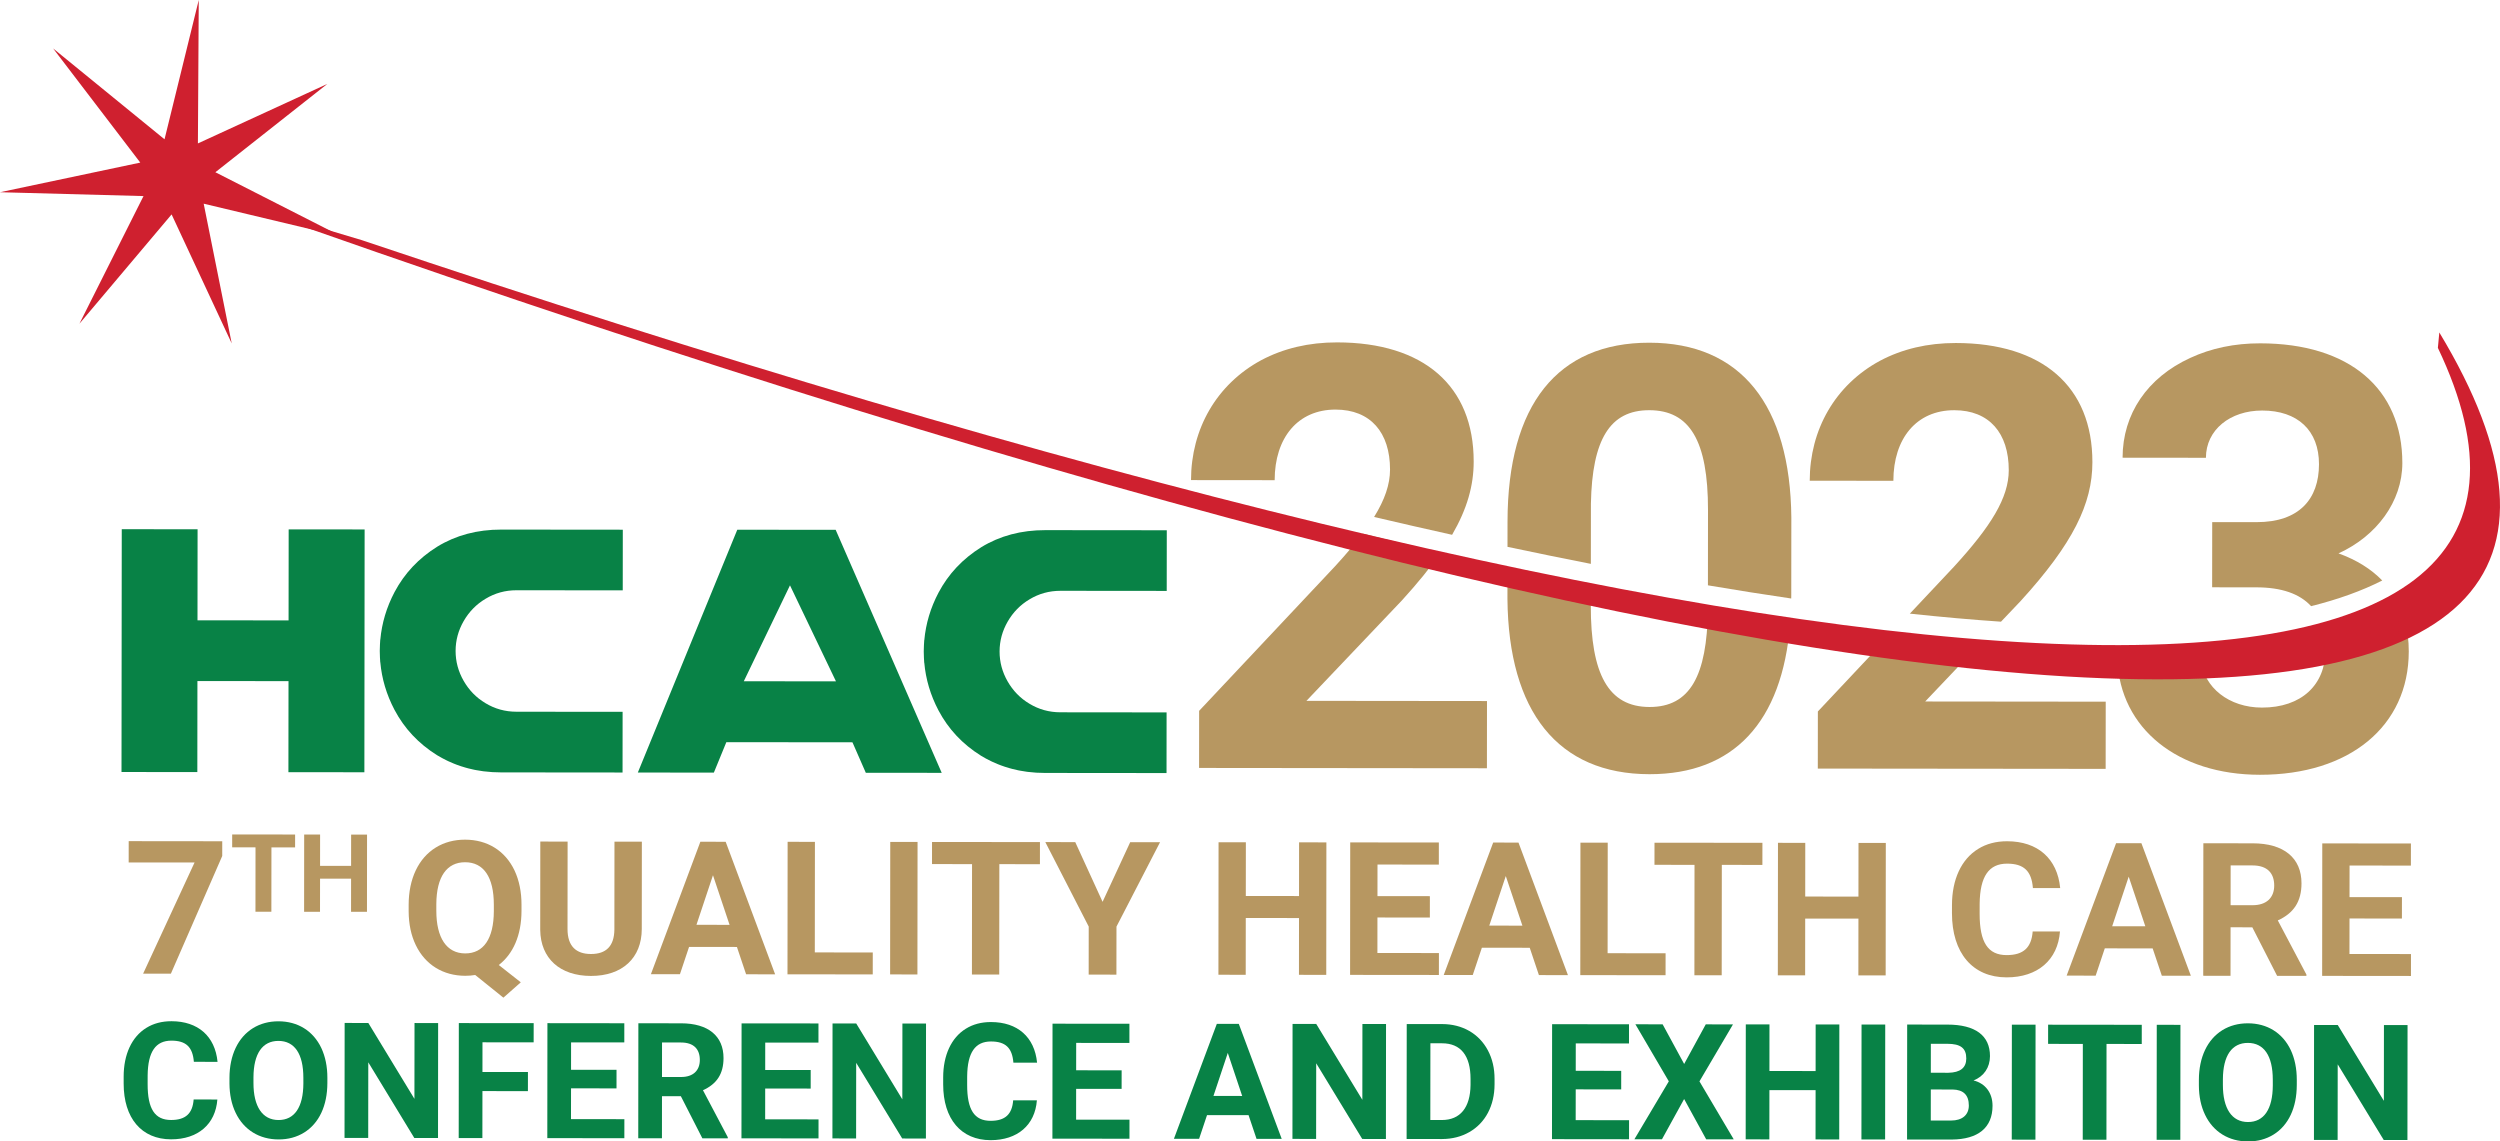 <svg xmlns="http://www.w3.org/2000/svg" xmlns:xlink="http://www.w3.org/1999/xlink" id="Layer_1" x="0px" y="0px" viewBox="0 0 1713.07 782.15" style="enable-background:new 0 0 1713.07 782.15;" xml:space="preserve"><style type="text/css">	.st0{fill:#088246;}	.st1{fill-rule:evenodd;clip-rule:evenodd;fill:#CF202F;}	.st2{fill:#B79761;}</style><g>	<g>		<path class="st0" d="M332.77,410.27c6.37-3.85,13.44-5.82,21.19-5.81l72.76,0.07l0.04-41.56l-83.21-0.08   c-16.54-0.02-31.18,3.88-43.94,11.71c-12.73,7.94-22.45,18.28-29.24,31.08c-5.49,10.42-8.72,21.25-9.75,32.55   c-0.02,0-0.04,0-0.05,0.01c-0.04,0.58-0.07,1.14-0.11,1.72c-0.04,0.56-0.07,1.12-0.1,1.68c-0.08,1.46-0.13,2.91-0.13,4.34l0,0.03   l0,0.02c0,1.44,0.05,2.88,0.12,4.33c0.03,0.57,0.06,1.13,0.1,1.69c0.04,0.58,0.07,1.14,0.1,1.72l0.05,0   c1.01,11.29,4.22,22.15,9.69,32.57c6.76,12.82,16.46,23.18,29.17,31.13c2.21,1.36,4.51,2.57,6.83,3.7   c0.37,0.17,0.73,0.35,1.1,0.52c1.19,0.55,2.38,1.08,3.6,1.56c0.7,0.29,1.41,0.56,2.13,0.83c0.91,0.34,1.84,0.67,2.77,0.97   c1.01,0.33,2.04,0.65,3.08,0.94c0.67,0.19,1.34,0.37,2.01,0.55c1.3,0.33,2.62,0.65,3.96,0.92c0.43,0.08,0.87,0.17,1.31,0.25   c1.57,0.3,3.15,0.56,4.76,0.77c0.23,0.03,0.47,0.05,0.71,0.08c1.78,0.22,3.6,0.4,5.45,0.51c0.08,0.01,0.16,0.01,0.24,0.02   c1.95,0.12,3.94,0.18,5.95,0.18h0.01h0.02l83.19,0.08h0.01l0.04-41.56h-0.01l0-0.02l-5.06-0.01c-0.03,0.01-0.06,0.01-0.09,0.01   l-67.6-0.07c-7.75-0.01-14.82-1.99-21.18-5.85c-6.41-3.8-11.35-8.97-15.01-15.35c-3.63-6.35-5.49-13.15-5.49-20.47   c0.01-7.31,1.89-14.11,5.54-20.46C321.4,419.22,326.35,414.06,332.77,410.27"></path>		<path class="st0" d="M705.52,410.65c6.37-3.85,13.44-5.82,21.19-5.81l72.76,0.07l0.04-41.56l-83.21-0.08   c-16.54-0.02-31.18,3.88-43.94,11.71c-12.73,7.94-22.45,18.28-29.24,31.08c-5.49,10.42-8.72,21.25-9.75,32.55   c-0.02,0-0.04,0-0.05,0.01c-0.04,0.58-0.07,1.14-0.11,1.72c-0.04,0.56-0.07,1.12-0.1,1.68c-0.08,1.46-0.13,2.91-0.13,4.34v0.03   l0,0.02c0,1.44,0.05,2.88,0.12,4.33c0.03,0.57,0.06,1.13,0.1,1.69c0.04,0.58,0.07,1.14,0.1,1.72l0.05,0   c1.01,11.29,4.22,22.15,9.69,32.57c6.76,12.82,16.46,23.18,29.17,31.13c2.21,1.36,4.51,2.57,6.83,3.7   c0.37,0.17,0.73,0.35,1.1,0.52c1.19,0.55,2.38,1.08,3.6,1.56c0.7,0.29,1.41,0.56,2.13,0.83c0.91,0.34,1.84,0.67,2.77,0.97   c1.01,0.33,2.04,0.65,3.08,0.94c0.67,0.19,1.34,0.37,2.01,0.55c1.3,0.33,2.62,0.65,3.96,0.92c0.43,0.08,0.87,0.17,1.31,0.25   c1.57,0.3,3.15,0.56,4.76,0.77c0.23,0.03,0.47,0.05,0.71,0.08c1.78,0.22,3.6,0.4,5.45,0.51c0.08,0.01,0.16,0.01,0.24,0.02   c1.95,0.12,3.94,0.18,5.95,0.18h0.01h0.02l83.19,0.08h0.01l0.04-41.56l-0.01,0v-0.01l-5.06-0.01c-0.03,0.01-0.06,0.01-0.09,0.01   l-67.6-0.07c-7.75-0.01-14.82-1.99-21.18-5.85c-6.41-3.8-11.35-8.97-15.01-15.35c-3.63-6.35-5.49-13.15-5.49-20.47   c0.01-7.31,1.89-14.11,5.54-20.46C694.15,419.6,699.1,414.44,705.52,410.65"></path>		<polygon class="st0" points="197.8,362.74 197.79,378.15 197.78,389.5 197.74,425.12 135.33,425.05 135.39,362.68 83.43,362.62    83.26,529 135.22,529.06 135.28,466.67 197.7,466.73 197.63,529.12 249.68,529.17 249.81,403.06 249.82,394.44 249.85,362.79      "></polygon>		<path class="st0" d="M611.53,452.18l-38.91-89.13l-15.36-0.02L520.51,363l-15.3-0.02l-28.26,68.95l-39.89,97.43l52.1,0.05   l8.55-20.86l86.42,0.09l9.15,20.88l52.01,0.05L611.53,452.18z M541.25,466.85l-31.58-0.03l31.65-65.73l31.51,65.79L541.25,466.85z   "></path>		<polygon class="st1" points="112.74,95.45 36.37,33.16 96.12,111.41 0,131.72 98.34,134.36 54.42,221.82 117.59,146.92    158.78,235.32 139.57,139.57 234.38,162.21 147.57,118.02 224.3,57.5 135.61,98.28 136.19,0   "></polygon>		<path class="st2" d="M1550.14,281.31c24.31,0.02,38.92,13.68,38.9,36.8c-0.02,23.91-13.68,39.71-42.73,39.68l-30.44-0.03   l-0.05,44.67l30.24,0.03c17.23,0.02,29.73,4.35,37.57,12.9c18.7-4.68,34.94-10.55,48.75-17.58c-7.58-7.82-17.55-14.1-29.97-18.59   c26.09-11.83,43.71-35.53,43.74-61.82c0.05-51.19-36.48-82.05-97.35-82.11c-17.59-0.02-33.6,3.32-48.04,10.03   c-29.26,13.41-46.28,38.3-46.31,68.34l57.11,0.06C1511.58,294.51,1528.2,281.28,1550.14,281.31"></path>		<path class="st2" d="M1593.34,442.43c0.04,1.04,0.11,2.07,0.11,3.15c-0.02,23.71-16.45,39.31-43.52,39.28   c-22.32-0.02-39.9-13.53-41.87-33.08c-17.86,0.64-36.92,0.67-57.21,0.09c1.99,47.64,41.65,78.98,97.65,79.03   c61.46,0.06,102.01-33.29,102.06-84.48c0.01-7.5-0.89-14.55-2.66-21.12C1632.5,432.38,1614.34,438.1,1593.34,442.43"></path>		<path class="st2" d="M1090.1,386.38l0.04-41.31c0.84-44.08,13.11-64.02,39.99-63.99c27.66,0.03,40.29,20.79,40.24,68.42   l-0.05,51.58c19.48,3.3,38.5,6.31,57.08,9.03c0.01-0.82,0.03-1.62,0.03-2.45l0.05-52.96c-0.72-77.28-34.66-119.8-97.31-119.87   c-62.66-0.06-97.09,42.19-97.17,122.63l-0.02,17.25C1052.38,378.82,1071.41,382.72,1090.1,386.38"></path>		<path class="st2" d="M1170.3,417.98c-0.65,44.99-12.14,66.49-39.99,66.47c-28.26-0.03-40.3-22.58-40.25-69.41l0.01-13.06   c-18.7-3.96-37.74-8.15-57.11-12.55l-0.02,21.01c0.72,77.28,34.67,120,97.32,120.06c57.83,0.06,90.89-35.89,96.34-102.57   C1208.27,424.88,1189.48,421.55,1170.3,417.98"></path>		<path class="st2" d="M1339.15,281.09c23.91,0.02,37.34,15.65,37.31,41.14c-0.02,18.77-12.1,38.33-37.62,66.17l-30.16,32.08   c21.58,2.31,42.42,4.16,62.46,5.52l13.52-14.23c35.81-39.29,49.09-66.55,49.11-95.01c0.05-51.98-34.3-81.66-93.59-81.72   c-19.37-0.02-36.77,4.11-52,12.2c-30.65,16.57-48.07,47.18-48.1,82.16l57.31,0.06C1297.42,300.42,1313.25,281.06,1339.15,281.09"></path>		<path class="st2" d="M1352.96,445.14c-19.54-2.02-39.75-4.44-60.61-7.29l-46.7,49.67l-0.04,39.13l197.24,0.2l0.05-46.04   l-123.72-0.13L1352.96,445.14z"></path>		<path class="st2" d="M915.18,280.66c23.91,0.02,37.34,15.65,37.31,41.14c-0.01,10.18-3.6,20.61-10.92,32.44   c18.07,4.25,35.88,8.32,53.45,12.22c10.42-17.97,14.78-33.86,14.79-50.13c0.05-51.98-34.3-81.66-93.59-81.72   c-19.37-0.02-36.77,4.11-52,12.2c-30.65,16.57-48.07,47.18-48.1,82.16l57.31,0.06C873.46,299.99,889.29,280.63,915.18,280.66"></path>		<path class="st2" d="M960.7,411.34c10.79-11.84,19.52-22.59,26.48-32.61c-17.57-4.19-35.39-8.56-53.47-13.09   c-5.18,6.87-11.42,14.24-18.84,22.33l-93.19,99.12l-0.04,39.13l197.24,0.2l0.05-46.05l-123.72-0.13L960.7,411.34z"></path>		<path class="st1" d="M1671.49,227.81c-0.31,3.63-0.67,7.04-0.99,10.56c67.04,140.45-17.17,215.18-275.33,202.25   c-260.04-12.93-662.83-113.04-1147.23-276.06c-29.61-8.74-59.16-17.76-88.81-26.57c533.24,190.11,977.31,308.82,1256.6,325.54   C1695.04,480.06,1770.7,392.33,1671.49,227.81"></path>		<polygon class="st2" points="152.28,586.55 117.09,667.2 98.07,667.18 133.32,591.01 88.17,590.97 88.19,576.38 152.29,576.45      "></polygon>		<polygon class="st2" points="202.21,580.67 186,580.65 185.95,624.74 175.05,624.73 175.09,580.64 159.09,580.62 159.1,571.79    202.22,571.83   "></polygon>		<polygon class="st2" points="251.46,624.81 240.55,624.8 240.57,602.11 219.31,602.09 219.28,624.78 208.38,624.77 208.43,571.84    219.34,571.85 219.32,593.3 240.58,593.32 240.6,571.87 251.51,571.88   "></polygon>		<path class="st2" d="M357.35,624.1c-0.02,16.96-5.83,29.62-15.57,37.15l15.08,11.86l-11.92,10.52l-19.32-15.54   c-2.18,0.37-4.49,0.55-6.85,0.55c-15.03-0.02-27.37-7.51-33.84-20.99c-3.24-6.68-4.85-14.41-4.91-23.14l0-4.49   c0.02-17.89,6.77-31.98,18.57-39.26c5.86-3.61,12.6-5.41,20.14-5.4c15.15,0.02,27.37,7.51,33.84,21.11   c3.18,6.8,4.79,14.66,4.78,23.58L357.35,624.1z M338.39,619.97c0.02-19.02-7.02-29.13-19.68-29.14   c-12.53-0.01-19.65,9.9-19.73,28.79l0,4.43c-0.02,18.52,7.02,29.25,19.8,29.26c12.53,0.01,19.53-10.02,19.61-28.91L338.39,619.97z   "></path>		<path class="st2" d="M439.82,576.74l-0.06,59.8c-0.02,19.89-13.32,32.23-34.83,32.2c-21.2-0.02-34.53-11.95-34.76-31.59   l0.06-60.49l18.71,0.02l-0.06,59.93c-0.01,11.91,6.03,17.09,16.06,17.1c10.54,0.01,15.85-5.53,16.05-16.56l0.06-60.42   L439.82,576.74z"></path>		<path class="st2" d="M504.96,648.89l-32.8-0.03l-6.25,18.7l-19.89-0.02l33.89-90.75l17.34,0.02l33.89,90.82l-19.89-0.02   L504.96,648.89z M477.23,633.71l22.69,0.02l-11.37-33.99L477.23,633.71z"></path>		<polygon class="st2" points="558.33,652.62 598.05,652.66 598.03,667.69 539.61,667.63 539.7,576.84 558.41,576.86   "></polygon>					<rect x="573.94" y="612.96" transform="matrix(1.019667e-03 -1 1 1.019667e-03 -3.613 1241.017)" class="st2" width="90.79" height="18.71"></rect>		<polygon class="st2" points="712.59,592.17 684.78,592.14 684.7,667.78 665.99,667.76 666.07,592.12 638.64,592.09 638.65,576.94    712.6,577.02   "></polygon>		<polygon class="st2" points="755.52,617.96 774.45,577.08 794.9,577.1 765.04,634.93 765,667.85 745.99,667.83 746.02,634.91    716.28,577.02 736.79,577.04   "></polygon>		<polygon class="st2" points="908.79,668 890.08,667.98 890.12,629.07 853.64,629.04 853.6,667.95 834.9,667.93 834.99,577.14    853.7,577.16 853.66,613.95 890.13,613.99 890.17,577.2 908.88,577.22   "></polygon>		<polygon class="st2" points="979.78,628.73 943.86,628.69 943.84,653.01 985.99,653.06 985.97,668.08 925.12,668.02    925.21,577.24 985.94,577.3 985.93,592.45 943.9,592.41 943.88,614.04 979.79,614.08   "></polygon>		<path class="st2" d="M1048.22,649.44l-32.8-0.03l-6.25,18.7l-19.89-0.02l33.89-90.75l17.34,0.02l33.89,90.82l-19.89-0.02   L1048.22,649.44z M1020.49,634.26l22.7,0.02l-11.38-33.99L1020.49,634.26z"></path>		<polygon class="st2" points="1101.58,653.17 1141.31,653.21 1141.29,668.24 1082.86,668.19 1082.96,577.4 1101.66,577.42   "></polygon>		<polygon class="st2" points="1207.64,592.67 1179.84,592.64 1179.76,668.28 1161.05,668.26 1161.13,592.62 1133.69,592.6    1133.71,577.45 1207.66,577.52   "></polygon>		<polygon class="st2" points="1292.11,668.39 1273.41,668.38 1273.45,629.46 1236.97,629.43 1236.93,668.34 1218.22,668.32    1218.32,577.53 1237.02,577.55 1236.99,614.34 1273.46,614.38 1273.5,577.59 1292.21,577.61   "></polygon>		<path class="st2" d="M1411.55,638.27c-1.46,19.51-15.31,31.48-36.58,31.45c-23.25-0.02-37.46-16.69-37.43-44.06l0.01-5.54   c0.02-17.47,6.39-31.3,17.88-38.39c5.68-3.55,12.35-5.29,19.9-5.28c20.95,0.02,34.41,11.82,36.37,32.09l-18.7-0.02   c-0.93-11.73-6.22-16.72-17.69-16.73c-12.47-0.01-18.59,8.71-18.8,27.48l-0.01,6.86c-0.02,19.64,5.71,28.31,18.49,28.33   c11.54,0.01,17.03-5.16,17.85-16.19L1411.55,638.27z"></path>		<path class="st2" d="M1475.06,649.87l-32.8-0.03l-6.25,18.7l-19.89-0.02l33.89-90.75l17.34,0.02l33.89,90.82l-19.89-0.02   L1475.06,649.87z M1447.33,634.69l22.7,0.02l-11.38-33.99L1447.33,634.69z"></path>		<path class="st2" d="M1543.35,635.42l-14.9-0.02l-0.03,33.24l-18.71-0.02l0.09-90.79l33.74,0.03   c21.45,0.02,33.53,10.01,33.51,27.47c-0.01,12.41-5.32,20.44-16.24,25.36l19.61,37.12l0,0.88l-20.08-0.02L1543.35,635.42z    M1528.47,620.25l15.09,0.02c9.42,0.01,14.78-5.04,14.79-13.46c0.01-8.54-4.78-13.78-14.82-13.79l-15.03-0.02L1528.47,620.25z"></path>		<polygon class="st2" points="1645.86,629.41 1609.95,629.37 1609.92,653.69 1652.07,653.74 1652.06,668.76 1591.2,668.7    1591.29,577.92 1652.03,577.98 1652.01,593.13 1609.99,593.09 1609.96,614.72 1645.88,614.76   "></polygon>		<path class="st0" d="M148.94,753.41c-1.27,16.94-13.28,27.31-31.73,27.29c-20.18-0.02-32.5-14.48-32.48-38.23l0-4.81   c0.02-15.15,5.55-27.16,15.51-33.31c4.93-3.08,10.72-4.59,17.26-4.58c18.18,0.02,29.85,10.26,31.57,27.84l-16.23-0.02   c-0.81-10.17-5.4-14.5-15.36-14.51c-10.82-0.01-16.13,7.56-16.31,23.84l-0.01,5.95c-0.02,17.03,4.95,24.57,16.05,24.58   c10.01,0.01,14.77-4.48,15.48-14.05L148.94,753.41z"></path>		<path class="st0" d="M224.32,742.12c-0.02,15.53-5.71,27.59-15.88,33.91c-5.15,3.19-10.99,4.75-17.59,4.74   c-13.04-0.01-23.75-6.51-29.36-18.21c-2.8-5.79-4.2-12.5-4.25-20.08l0-3.9c0.02-15.52,5.88-27.75,16.11-34.07   c5.09-3.13,10.93-4.69,17.48-4.69c13.15,0.01,23.75,6.51,29.36,18.32c2.75,5.9,4.15,12.71,4.14,20.45L224.32,742.12z    M207.87,738.54c0.02-16.5-6.09-25.27-17.07-25.28c-10.88-0.01-17.05,8.58-17.12,24.98l0,3.84c-0.02,16.07,6.09,25.39,17.18,25.4   c10.88,0.01,16.95-8.7,17.02-25.09L207.87,738.54z"></path>		<polygon class="st0" points="300.14,779.8 283.9,779.79 252.36,727.92 252.31,779.76 236.08,779.74 236.16,700.96 252.39,700.98    283.98,752.96 284.04,701.01 300.22,701.03   "></polygon>		<polygon class="st0" points="361.74,747.68 330.58,747.64 330.54,779.84 314.32,779.82 314.4,701.05 365.69,701.1 365.67,714.24    330.61,714.21 330.59,734.55 361.76,734.58   "></polygon>		<polygon class="st0" points="422.45,745.79 391.29,745.76 391.26,766.85 427.84,766.89 427.82,779.93 375.03,779.88 375.11,701.1    427.8,701.16 427.79,714.3 391.32,714.27 391.3,733.04 422.46,733.07   "></polygon>		<path class="st0" d="M466.54,751.14l-12.93-0.01l-0.03,28.84l-16.23-0.02l0.08-78.78l29.27,0.03c18.61,0.02,29.1,8.69,29.08,23.84   c-0.01,10.77-4.62,17.74-14.09,22.01l17.01,32.21l0,0.76l-17.42-0.02L466.54,751.14z M453.62,737.98l13.09,0.01   c8.17,0.01,12.83-4.37,12.83-11.67c0.01-7.41-4.16-11.96-12.86-11.97l-13.04-0.01L453.62,737.98z"></path>		<polygon class="st0" points="555.5,745.92 524.33,745.89 524.31,766.99 560.88,767.03 560.87,780.07 508.07,780.01 508.15,701.24    560.84,701.29 560.83,714.44 524.36,714.4 524.34,733.18 555.51,733.21   "></polygon>		<polygon class="st0" points="634.46,780.15 618.22,780.13 586.68,728.27 586.63,780.1 570.4,780.08 570.48,701.3 586.71,701.32    618.3,753.3 618.36,701.35 634.54,701.37   "></polygon>		<path class="st0" d="M710.5,753.98c-1.27,16.94-13.28,27.31-31.73,27.29c-20.18-0.02-32.5-14.48-32.48-38.23l0-4.81   c0.02-15.15,5.55-27.16,15.51-33.31c4.93-3.08,10.72-4.59,17.26-4.58c18.18,0.02,29.85,10.26,31.57,27.84l-16.23-0.02   c-0.81-10.17-5.4-14.5-15.36-14.51c-10.82-0.01-16.13,7.56-16.31,23.84l-0.01,5.95c-0.02,17.04,4.95,24.57,16.05,24.58   c10.01,0.01,14.77-4.48,15.48-14.05L710.5,753.98z"></path>		<polygon class="st0" points="768.56,746.14 737.4,746.11 737.38,767.21 773.95,767.24 773.94,780.29 721.14,780.23 721.22,701.46    773.91,701.51 773.9,714.66 737.43,714.62 737.41,733.39 768.58,733.43   "></polygon>		<path class="st0" d="M855.55,764.14l-28.46-0.03l-5.43,16.23l-17.25-0.02l29.4-78.75l15.05,0.02l29.41,78.81l-17.26-0.02   L855.55,764.14z M831.49,750.97l19.69,0.02l-9.86-29.5L831.49,750.97z"></path>		<polygon class="st0" points="949.67,780.47 933.44,780.45 901.9,728.59 901.84,780.42 885.62,780.4 885.7,701.63 901.92,701.64    933.52,753.62 933.57,701.67 949.75,701.69   "></polygon>		<path class="st0" d="M963.85,780.48l0.08-78.78l24.24,0.02c13.85,0.01,25.26,6.52,31.36,18c3.08,5.79,4.59,12.33,4.58,19.64   l0,3.62c-0.01,14.66-6.31,26.51-17.3,32.77c-5.46,3.13-11.69,4.7-18.56,4.75L963.85,780.48z M980.15,714.87l-0.05,52.59l7.84,0.01   c12.72,0.01,19.54-8.58,19.72-24l0-4.16c0.02-16.01-6.74-24.41-19.51-24.42L980.15,714.87z"></path>		<polygon class="st0" points="1110.89,746.49 1079.73,746.46 1079.7,767.56 1116.28,767.59 1116.26,780.64 1063.46,780.58    1063.55,701.81 1116.24,701.86 1116.23,715.01 1079.76,714.97 1079.74,733.74 1110.9,733.78   "></polygon>		<polygon class="st0" points="1154.03,729.06 1168.83,701.92 1187.49,701.94 1164.51,740.98 1188.01,780.71 1169.13,780.69    1154.01,753.08 1138.83,780.66 1119.95,780.64 1143.52,740.96 1120.62,701.87 1139.28,701.89   "></polygon>		<polygon class="st0" points="1260.29,780.78 1244.06,780.77 1244.1,747.01 1212.45,746.97 1212.41,780.73 1196.19,780.72    1196.27,701.94 1212.49,701.96 1212.46,733.88 1244.11,733.91 1244.14,701.99 1260.37,702.01   "></polygon>					<rect x="1244.27" y="733.31" transform="matrix(1.019667e-03 -1 1 1.019667e-03 540.924 2024.322)" class="st0" width="78.78" height="16.23"></rect>		<path class="st0" d="M1306.77,780.83l0.08-78.78l27.6,0.03c19.1,0.02,29.15,7.5,29.14,21.62c-0.01,7.73-4.18,13.9-11.27,16.65   c8.06,2.01,13.03,8.5,13.02,17.37c-0.02,15.15-10.03,22.99-27.94,23.13L1306.77,780.83z M1323.05,735.08l12.01,0.01   c8.17-0.16,12.28-3.4,12.29-9.78c0.01-7.14-3.99-10.06-12.92-10.07l-11.36-0.01L1323.05,735.08z M1323.04,746.55l-0.02,21.26   l13.9,0.01c7.63,0.01,12.17-3.83,12.18-10.27c0.01-7.19-3.72-10.88-11.18-10.99L1323.04,746.55z"></path>					<rect x="1347.28" y="733.41" transform="matrix(1.019667e-03 -1 1 1.019667e-03 643.727 2127.439)" class="st0" width="78.78" height="16.23"></rect>		<polygon class="st0" points="1467.59,715.37 1443.45,715.34 1443.39,780.97 1427.15,780.96 1427.22,715.33 1403.42,715.3    1403.43,702.15 1467.6,702.22   "></polygon>					<rect x="1446.56" y="733.51" transform="matrix(1.019667e-03 -1 1 1.019667e-03 742.808 2226.824)" class="st0" width="78.78" height="16.23"></rect>		<path class="st0" d="M1573.82,743.5c-0.02,15.53-5.71,27.59-15.88,33.91c-5.15,3.19-10.99,4.75-17.59,4.74   c-13.03-0.01-23.75-6.51-29.35-18.21c-2.81-5.79-4.21-12.5-4.26-20.08l0-3.9c0.02-15.52,5.88-27.75,16.11-34.07   c5.09-3.13,10.93-4.69,17.48-4.69c13.15,0.01,23.75,6.51,29.36,18.32c2.75,5.9,4.15,12.71,4.14,20.45L1573.82,743.5z    M1557.38,739.91c0.02-16.5-6.09-25.27-17.07-25.28c-10.88-0.01-17.05,8.58-17.12,24.98l0,3.84c-0.02,16.07,6.09,25.39,17.18,25.4   c10.88,0.01,16.95-8.7,17.02-25.09L1557.38,739.91z"></path>		<polygon class="st0" points="1649.64,781.18 1633.41,781.16 1601.86,729.3 1601.81,781.13 1585.58,781.12 1585.66,702.34    1601.89,702.36 1633.49,754.33 1633.54,702.39 1649.72,702.4   "></polygon>	</g></g></svg>